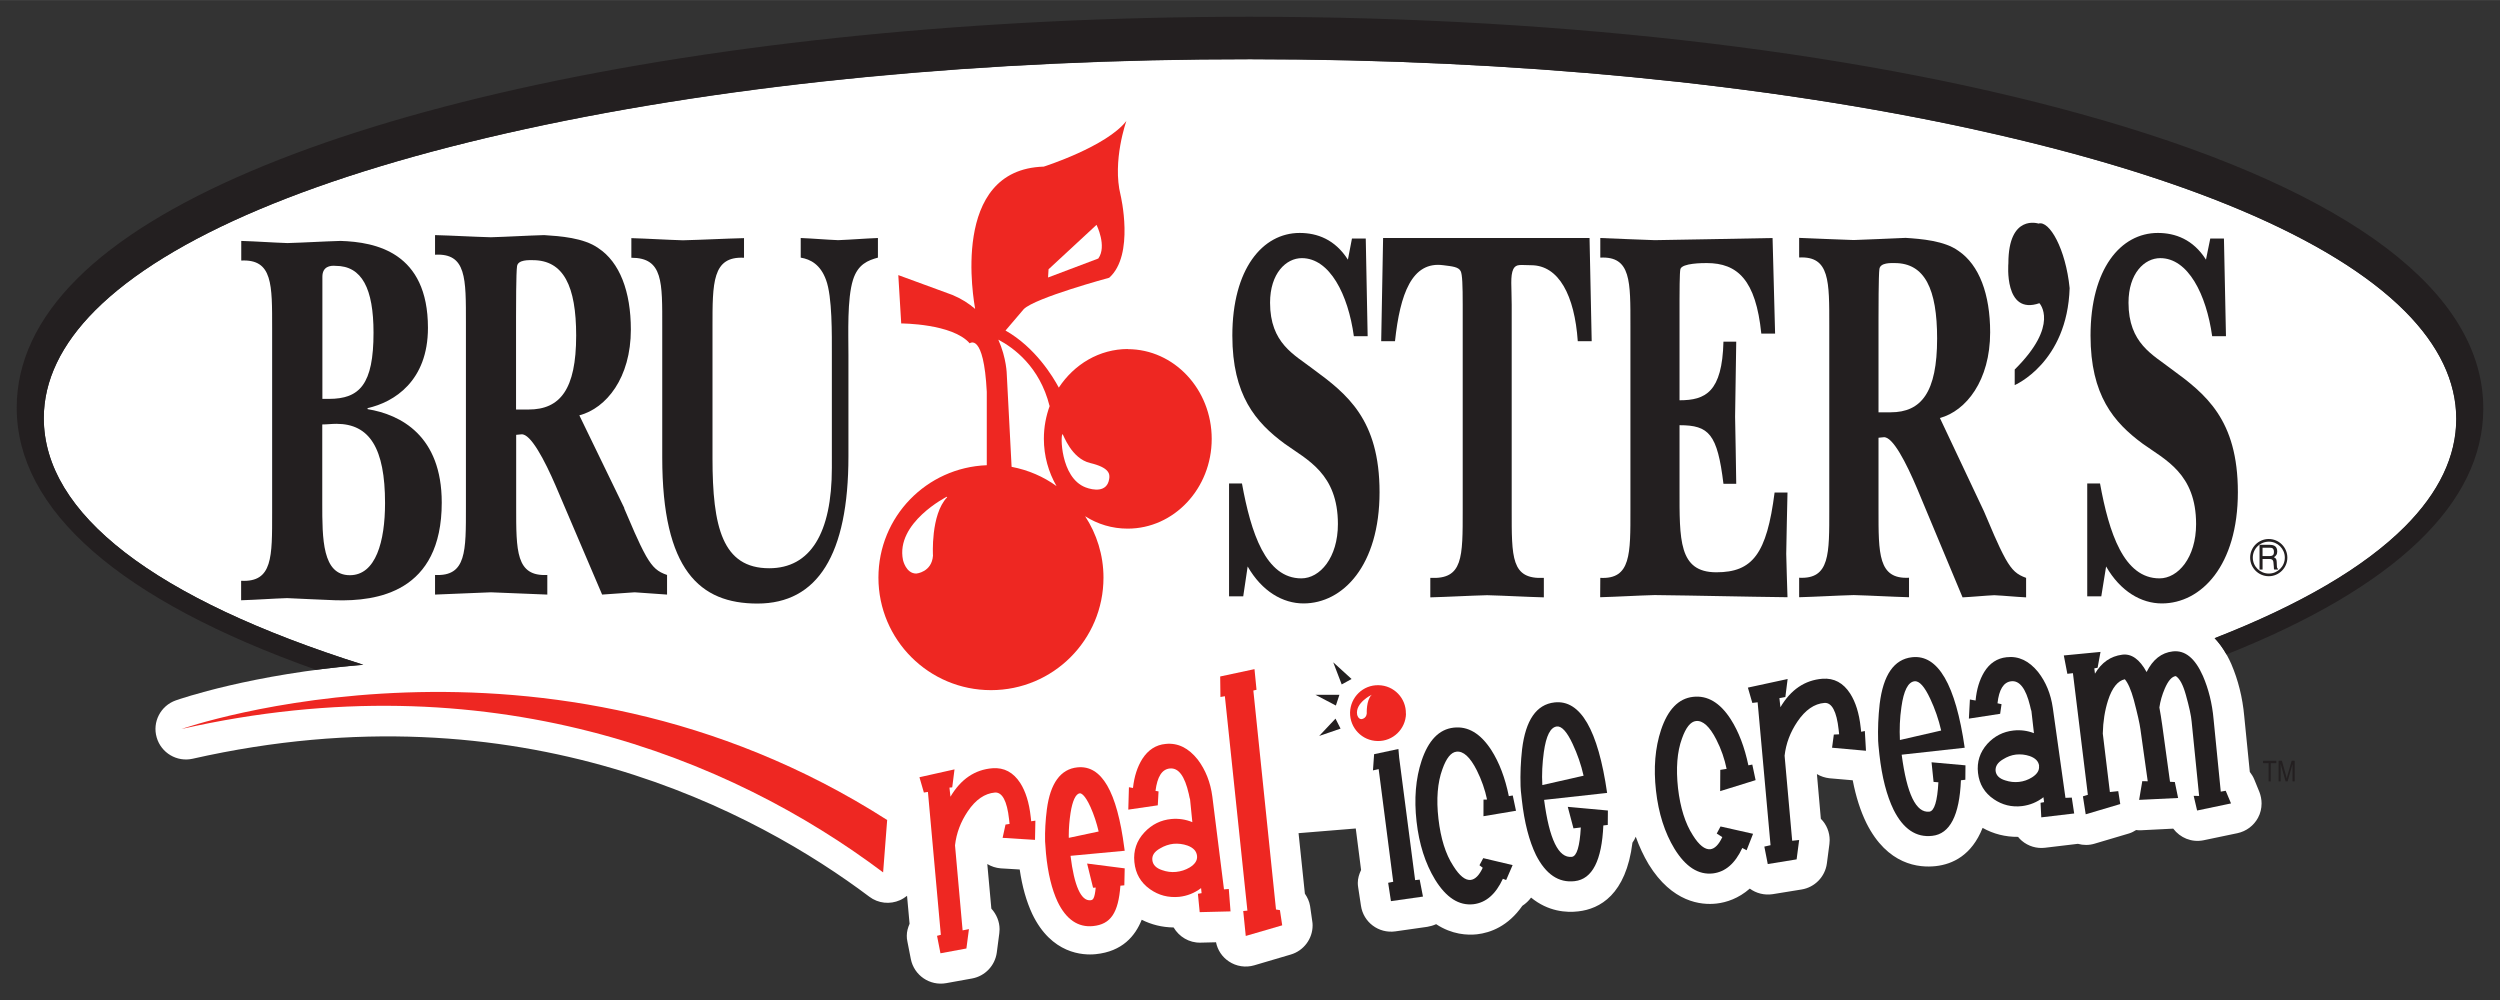 <?xml version="1.0" encoding="UTF-8" standalone="no"?>
<!-- Created with Inkscape (http://www.inkscape.org/) -->

<svg
   xmlns:dc="http://purl.org/dc/elements/1.1/"
   xmlns:cc="http://creativecommons.org/ns#"
   xmlns:rdf="http://www.w3.org/1999/02/22-rdf-syntax-ns#"
   xmlns:svg="http://www.w3.org/2000/svg"
   xmlns="http://www.w3.org/2000/svg"
   xmlns:sodipodi="http://sodipodi.sourceforge.net/DTD/sodipodi-0.dtd"
   xmlns:inkscape="http://www.inkscape.org/namespaces/inkscape"
   width="74.648"
   height="29.868"
   viewBox="0 0 19.751 7.902"
   version="1.1"
   id="svg16178"
   inkscape:version="0.92.0 r15299"
   sodipodi:docname="brusters.svg">
  <rect x="0" y="0" width="19.751" height="7.902" fill="#333333" stroke="none"/>
  <defs
     id="defs16172">
    <clipPath
       id="clipPath12608"
       clipPathUnits="userSpaceOnUse">
      <path
         inkscape:connector-curvature="0"
         id="path12606"
         d="m 193.09,10.462 h 55.237 V 32.113 H 193.09 Z" />
    </clipPath>
    <clipPath
       id="clipPath12592"
       clipPathUnits="userSpaceOnUse">
      <path
         inkscape:connector-curvature="0"
         id="path12590"
         d="m 193.096,10.462 h 55.231 v 21.651 h -55.231 z" />
    </clipPath>
    <clipPath
       id="clipPath12544"
       clipPathUnits="userSpaceOnUse">
      <path
         inkscape:connector-curvature="0"
         id="path12542"
         d="m 193.09,10.462 h 55.237 V 32.113 H 193.09 Z" />
    </clipPath>
    <clipPath
       id="clipPath12532"
       clipPathUnits="userSpaceOnUse">
      <path
         inkscape:connector-curvature="0"
         id="path12530"
         d="m 193.096,10.462 h 55.231 v 21.651 h -55.231 z" />
    </clipPath>
  </defs>
  <sodipodi:namedview
     id="base"
     pagecolor="#ffffff"
     bordercolor="#666666"
     borderopacity="1.0"
     inkscape:pageopacity="0.0"
     inkscape:pageshadow="2"
     inkscape:zoom="12.179556"
     inkscape:cx="36.824002"
     inkscape:cy="14.433822"
     inkscape:document-units="mm"
     inkscape:current-layer="layer1"
     showgrid="false"
     fit-margin-top="0"
     fit-margin-left="0"
     fit-margin-right="0"
     fit-margin-bottom="0"
     units="px"
     inkscape:window-width="1280"
     inkscape:window-height="744"
     inkscape:window-x="-4"
     inkscape:window-y="-4"
     inkscape:window-maximized="1" />
  <g
     inkscape:label="Layer 1"
     inkscape:groupmode="layer"
     id="layer1"
     transform="translate(-2.729,-144.75)">
    <g
       id="g16590"
       transform="translate(0.132,-0.132)">
      <path
         d="m 18.196,145.905 c -1.656,-0.363 -3.635,-0.555 -5.723,-0.555 -2.088,-7.1e-4 -4.067,0.19 -5.723,0.551 -1.646,0.359 -2.822,0.854 -3.4,1.432 -0.27,0.27 -0.407,0.557 -0.407,0.852 -3.528e-4,0.756 0.871,1.427 2.524,1.949 -0.878,0.072 -1.453,0.271 -1.481,0.281 -0.12,0.042 -0.187,0.171 -0.151,0.293 0.035,0.122 0.16,0.196 0.284,0.168 2.605,-0.589 4.468,0.43 5.346,1.09 0.07,0.053 0.163,0.063 0.243,0.027 0.02,-0.009 0.038,-0.021 0.055,-0.034 0.008,0.096 0.016,0.176 0.02,0.221 -0.013,0.03 -0.022,0.061 -0.022,0.094 0,0.015 0.001,0.031 0.005,0.047 l 0.027,0.138 c 0.026,0.129 0.15,0.213 0.279,0.19 l 0.205,-0.037 c 0.103,-0.019 0.181,-0.102 0.195,-0.205 l 0.02,-0.153 c 0.001,-0.011 0.002,-0.021 0.002,-0.031 0,-0.06 -0.024,-0.118 -0.065,-0.163 -0.011,-0.122 -0.02,-0.219 -0.032,-0.352 0.032,0.019 0.068,0.031 0.106,0.034 l 0.15,0.009 c 0.02,0.137 0.053,0.252 0.099,0.351 0.152,0.317 0.401,0.328 0.501,0.318 0.211,-0.021 0.313,-0.144 0.364,-0.272 0.077,0.039 0.162,0.06 0.252,0.061 0.043,0.073 0.122,0.122 0.212,0.12 l 0.123,-0.003 c 0.012,0.061 0.048,0.116 0.101,0.151 0.059,0.04 0.133,0.051 0.201,0.031 l 0.288,-0.085 c 0.103,-0.03 0.173,-0.125 0.173,-0.23 0,-0.012 -7.05e-4,-0.023 -0.003,-0.035 l -0.017,-0.119 c -0.006,-0.036 -0.021,-0.068 -0.041,-0.097 -0.006,-0.061 -0.026,-0.251 -0.05,-0.478 l 0.452,-0.037 c 0.016,0.124 0.032,0.248 0.042,0.328 -0.015,0.032 -0.026,0.065 -0.026,0.102 0,0.012 0.001,0.023 0.003,0.035 l 0.022,0.145 c 0.019,0.131 0.14,0.221 0.271,0.203 l 0.253,-0.036 c 0.024,-0.004 0.048,-0.011 0.07,-0.021 0.126,0.083 0.247,0.088 0.323,0.08 0.106,-0.012 0.246,-0.064 0.358,-0.225 0.026,-0.017 0.05,-0.039 0.069,-0.065 0.135,0.111 0.28,0.12 0.372,0.109 0.172,-0.019 0.378,-0.133 0.429,-0.543 0.011,-0.015 0.019,-0.03 0.026,-0.047 0.028,0.078 0.062,0.151 0.102,0.218 0.186,0.302 0.416,0.324 0.537,0.31 0.078,-0.009 0.173,-0.04 0.262,-0.118 0.05,0.037 0.115,0.054 0.181,0.044 l 0.228,-0.037 c 0.105,-0.017 0.186,-0.101 0.2,-0.206 l 0.02,-0.153 c 0.001,-0.01 0.002,-0.021 0.002,-0.031 0,-0.062 -0.024,-0.123 -0.069,-0.168 -3.52e-4,-3.5e-4 -3.52e-4,-3.5e-4 -7.05e-4,-7e-4 -0.011,-0.124 -0.02,-0.222 -0.031,-0.353 0.03,0.018 0.064,0.029 0.099,0.033 l 0.184,0.016 c 0.025,0.13 0.061,0.242 0.108,0.338 0.166,0.332 0.415,0.355 0.549,0.34 0.132,-0.015 0.283,-0.085 0.369,-0.302 0.085,0.048 0.18,0.072 0.28,0.071 0.009,0.011 0.019,0.022 0.03,0.031 0.051,0.043 0.117,0.063 0.183,0.055 l 0.26,-0.031 c 0.043,0.012 0.088,0.012 0.131,-0.001 l 0.273,-0.081 c 0.02,-0.006 0.038,-0.016 0.056,-0.027 0.012,0.001 0.024,0.003 0.036,0.002 0,0 0.186,-0.009 0.257,-0.013 0.054,0.072 0.145,0.111 0.239,0.092 l 0.268,-0.056 c 0.07,-0.015 0.129,-0.059 0.163,-0.122 0.019,-0.035 0.028,-0.074 0.028,-0.113 0,-0.03 -0.006,-0.061 -0.017,-0.09 l -0.04,-0.098 c -0.009,-0.023 -0.022,-0.043 -0.036,-0.061 -0.016,-0.158 -0.044,-0.44 -0.044,-0.44 -0.013,-0.147 -0.048,-0.286 -0.102,-0.412 -0.039,-0.088 -0.084,-0.155 -0.131,-0.204 0.672,-0.261 1.18,-0.558 1.502,-0.88 0.27,-0.27 0.407,-0.557 0.407,-0.852 0,-0.295 -0.137,-0.582 -0.406,-0.852 -0.577,-0.578 -1.753,-1.074 -3.399,-1.434"
         style="fill:#ffffff;fill-opacity:1;fill-rule:nonzero;stroke:none;stroke-width:0.353"
         id="path12536"
         inkscape:connector-curvature="0" />
      <path
         d="m 12.054,151.643 c -0.004,-0.037 -0.029,-0.064 -0.075,-0.081 -0.037,-0.013 -0.074,-0.017 -0.111,-0.014 -0.036,0.004 -0.072,0.016 -0.107,0.037 -0.044,0.025 -0.064,0.055 -0.06,0.092 0.004,0.037 0.029,0.063 0.077,0.079 0.036,0.013 0.074,0.018 0.111,0.014 0.038,-0.004 0.073,-0.015 0.107,-0.035 0.042,-0.026 0.062,-0.056 0.058,-0.092 m 0.265,0.439 -0.244,0.006 -0.014,-0.145 0.029,-0.005 -0.004,-0.04 c -0.053,0.04 -0.11,0.062 -0.173,0.069 -0.086,0.008 -0.162,-0.012 -0.23,-0.06 -0.074,-0.052 -0.115,-0.123 -0.124,-0.215 -0.009,-0.09 0.018,-0.169 0.08,-0.235 0.058,-0.062 0.129,-0.097 0.213,-0.105 0.057,-0.005 0.112,0.003 0.165,0.025 l -0.018,-0.18 c -0.002,-0.006 -0.006,-0.021 -0.01,-0.043 -0.032,-0.141 -0.081,-0.208 -0.15,-0.201 -0.062,0.006 -0.099,0.065 -0.113,0.177 l 0.024,0.004 -0.006,0.11 -0.233,0.034 0.005,-0.177 0.032,0.006 c 0.01,-0.092 0.035,-0.168 0.074,-0.23 0.046,-0.071 0.107,-0.111 0.184,-0.118 0.097,-0.01 0.181,0.032 0.254,0.124 0.061,0.081 0.1,0.178 0.115,0.292 l 0.092,0.733 0.038,-0.003 0.014,0.181"
         style="fill:#ee2722;fill-opacity:1;fill-rule:nonzero;stroke:none;stroke-width:0.353"
         id="path12548"
         inkscape:connector-curvature="0" />
      <path
         d="m 12.727,152.192 -0.288,0.084 -0.02,-0.197 0.033,-0.003 -0.178,-1.694 -0.035,0.006 -0.002,-0.162 0.271,-0.058 0.016,0.163 -0.025,0.006 0.179,1.73 0.031,0.005 z"
         style="fill:#ee2722;fill-opacity:1;fill-rule:nonzero;stroke:none;stroke-width:0.353"
         id="path12552"
         inkscape:connector-curvature="0" />
      <path
         d="m 9.606,151.36 c -2.702,-1.728 -5.575,-0.719 -5.575,-0.719 2.427,-0.549 4.336,0.225 5.543,1.133 0.011,-0.143 0.022,-0.282 0.032,-0.414"
         style="fill:#ee2722;fill-opacity:1;fill-rule:nonzero;stroke:none;stroke-width:0.353"
         id="path12556"
         inkscape:connector-curvature="0" />
      <path
         d="m 10.777,151.365 -0.003,0.152 -0.256,-0.016 0.023,-0.105 0.032,-0.005 -0.004,-0.037 c -0.016,-0.145 -0.054,-0.215 -0.112,-0.211 -0.08,0.007 -0.152,0.056 -0.214,0.148 -0.056,0.083 -0.09,0.172 -0.101,0.269 l 0.06,0.672 0.05,-0.01 -0.02,0.153 -0.205,0.038 -0.027,-0.138 0.03,-0.008 -0.102,-1.129 -0.032,0.005 -0.035,-0.121 0.277,-0.062 -0.018,0.142 -0.022,0.002 0.008,0.072 c 0.082,-0.139 0.193,-0.214 0.332,-0.225 0.092,-0.007 0.165,0.033 0.219,0.116 0.043,0.067 0.071,0.157 0.083,0.268 l 0.004,0.035 z"
         style="fill:#ee2722;fill-opacity:1;fill-rule:nonzero;stroke:none;stroke-width:0.353"
         id="path12560"
         inkscape:connector-curvature="0" />
      <path
         d="m 11.276,151.451 c -0.032,0.007 -0.199,0.042 -0.235,0.05 0,-0.006 -3.53e-4,-0.011 -3.53e-4,-0.017 0,-0.059 0.005,-0.119 0.014,-0.179 0.015,-0.097 0.041,-0.152 0.073,-0.156 0.008,-7.1e-4 0.038,0.005 0.085,0.109 0.027,0.06 0.048,0.125 0.064,0.192 m -0.044,0.445 c 0,0 0.02,-0.001 0.021,-0.001 -0.009,0.095 -0.024,0.098 -0.042,0.1 -0.074,0.007 -0.128,-0.114 -0.157,-0.351 0.038,-0.004 0.428,-0.04 0.428,-0.04 l -0.003,-0.021 c -0.058,-0.448 -0.179,-0.657 -0.37,-0.638 -0.133,0.013 -0.215,0.125 -0.242,0.332 -0.011,0.086 -0.016,0.171 -0.014,0.253 0,-3.6e-4 0.007,0.095 0.007,0.095 0.015,0.156 0.046,0.284 0.092,0.382 0.067,0.139 0.161,0.204 0.28,0.192 0.139,-0.014 0.2,-0.104 0.216,-0.319 0.007,-7.1e-4 0.031,-0.003 0.031,-0.003 l 0.003,-0.134 -0.297,-0.038 z"
         style="fill:#ee2722;fill-opacity:1;fill-rule:nonzero;stroke:none;stroke-width:0.353"
         id="path12564"
         inkscape:connector-curvature="0" />
      <path
         d="m 10.589,148.569 -0.038,-0.728 c 0,0 -0.001,-0.129 -0.067,-0.276 0.121,0.064 0.327,0.213 0.405,0.524 l 0.002,-0.003 c -0.03,0.081 -0.047,0.169 -0.047,0.262 0,0.137 0.037,0.265 0.1,0.374 -0.103,-0.075 -0.224,-0.127 -0.354,-0.152 m 0.918,-0.931 c -0.226,0 -0.425,0.121 -0.546,0.305 -0.045,-0.085 -0.186,-0.318 -0.421,-0.451 l 0.144,-0.169 c 0.09,-0.09 0.675,-0.248 0.675,-0.248 0.203,-0.18 0.09,-0.653 0.09,-0.653 -0.067,-0.27 0.046,-0.586 0.046,-0.586 -0.157,0.203 -0.653,0.361 -0.653,0.361 -0.745,0.022 -0.551,1.068 -0.542,1.124 -0.049,-0.042 -0.107,-0.08 -0.179,-0.11 l -0.428,-0.157 0.023,0.382 c 0,0 0.405,0 0.541,0.157 0,0 0.111,-0.09 0.135,0.383 v 0.58 c -0.476,0.018 -0.856,0.407 -0.856,0.888 0,0.492 0.399,0.889 0.889,0.889 0.491,0 0.889,-0.397 0.889,-0.889 0,-0.179 -0.054,-0.346 -0.145,-0.485 0.099,0.063 0.213,0.098 0.336,0.098 0.366,0 0.664,-0.317 0.664,-0.709 0,-0.392 -0.298,-0.709 -0.664,-0.709"
         style="fill:#ee2722;fill-opacity:1;fill-rule:nonzero;stroke:none;stroke-width:0.353"
         id="path12568"
         inkscape:connector-curvature="0" />
      <path
         d="m 10.881,147.009 0.379,-0.351 c 0,0 0.084,0.168 0.014,0.266 l -0.397,0.15 z"
         style="fill:#ffffff;fill-opacity:1;fill-rule:nonzero;stroke:none;stroke-width:0.353"
         id="path12572"
         inkscape:connector-curvature="0" />
      <path
         d="m 10.077,148.806 c 0,0 -0.406,0.206 -0.346,0.5 0.003,0.015 0,0 0,0 0,0 0.023,0.107 0.105,0.107 0.017,0 0,0 0,0 0,0 0.122,-0.01 0.132,-0.141 0.01,-0.132 0,0 0,0 0,0 -0.02,-0.325 0.112,-0.462"
         style="fill:#ffffff;fill-opacity:1;fill-rule:nonzero;stroke:none;stroke-width:0.353"
         id="path12576"
         inkscape:connector-curvature="0" />
      <path
         d="m 10.992,148.312 c -0.018,-0.005 -0.019,0.343 0.181,0.42 0.06,0.023 0.17,0.042 0.187,-0.066 0.007,-0.04 0.001,-0.09 -0.149,-0.126 -0.151,-0.035 -0.213,-0.226 -0.219,-0.228"
         style="fill:#ffffff;fill-opacity:1;fill-rule:nonzero;stroke:none;stroke-width:0.353"
         id="path12580"
         inkscape:connector-curvature="0" />
      <path
         d="m 13.705,150.52 c -0.003,0.122 -0.103,0.219 -0.225,0.216 -0.122,-0.002 -0.219,-0.103 -0.217,-0.225 0.003,-0.122 0.103,-0.219 0.225,-0.216 0.122,0.002 0.219,0.103 0.216,0.225"
         style="fill:#ee2722;fill-opacity:1;fill-rule:nonzero;stroke:none;stroke-width:0.353"
         id="path12584"
         inkscape:connector-curvature="0" />
      <path
         d="m 13.433,150.371 c 0,0 -0.131,0.063 -0.114,0.157 0.001,0.005 0,0 0,0 0,0 0.007,0.034 0.033,0.035 0.005,0 0,0 0,0 0,0 0.039,-0.002 0.043,-0.045 0.004,-0.042 0,0 0,0 0,0 -0.005,-0.104 0.038,-0.146"
         style="fill:#ffffff;fill-opacity:1;fill-rule:nonzero;stroke:none;stroke-width:0.353"
         id="path12596"
         inkscape:connector-curvature="0" />
      <path
         d="m 19.208,145.831 c -1.804,-0.526 -4.196,-0.816 -6.735,-0.817 -4.303,-0.001 -8.027,0.83 -9.266,2.069 -0.318,0.317 -0.478,0.66 -0.478,1.019 -3.528e-4,0.811 0.814,1.521 2.364,2.071 0.117,-0.015 0.242,-0.029 0.374,-0.04 -1.653,-0.522 -2.524,-1.192 -2.524,-1.949 0,-0.295 0.137,-0.582 0.407,-0.852 0.578,-0.578 1.753,-1.073 3.4,-1.432 1.656,-0.362 3.635,-0.552 5.723,-0.551 2.088,7e-4 4.067,0.193 5.723,0.555 1.646,0.361 2.822,0.857 3.399,1.435 0.27,0.27 0.407,0.557 0.407,0.852 -3.52e-4,0.295 -0.137,0.582 -0.407,0.852 -0.322,0.322 -0.83,0.618 -1.502,0.88 0.033,0.035 0.065,0.077 0.094,0.129 1.332,-0.53 2.029,-1.193 2.029,-1.943 0,-0.917 -1.04,-1.705 -3.007,-2.278"
         style="fill:#231f20;fill-opacity:1;fill-rule:nonzero;stroke:none;stroke-width:0.353"
         id="path12600"
         inkscape:connector-curvature="0" />
      <path
         d="m 18.514,147.8 v 0.124 c 0,0 0.415,-0.176 0.434,-0.766 -0.031,-0.31 -0.16,-0.537 -0.246,-0.51 0,0 -0.238,-0.079 -0.238,0.314 0,0 -0.037,0.413 0.245,0.315 0,0 0.163,0.17 -0.195,0.524"
         style="fill:#231f20;fill-opacity:1;fill-rule:nonzero;stroke:none;stroke-width:0.353"
         id="path12612"
         inkscape:connector-curvature="0" />
      <path
         d="m 13.839,151.965 -0.253,0.036 -0.022,-0.145 0.04,-0.008 -0.115,-0.89 -0.045,0.01 0.009,-0.128 0.192,-0.041 0.006,0.068 0.126,0.968 0.036,-0.004 z"
         style="fill:#231f20;fill-opacity:1;fill-rule:nonzero;stroke:none;stroke-width:0.353"
         id="path12616"
         inkscape:connector-curvature="0" />
      <path
         d="m 14.574,151.287 -0.257,0.043 3.53e-4,-0.131 0.028,-7.1e-4 c -0.016,-0.077 -0.043,-0.155 -0.081,-0.231 -0.053,-0.105 -0.107,-0.154 -0.161,-0.147 -0.043,0.005 -0.08,0.051 -0.111,0.139 -0.038,0.104 -0.049,0.235 -0.031,0.391 0.018,0.155 0.056,0.279 0.117,0.372 0.049,0.079 0.096,0.116 0.138,0.111 0.035,-0.004 0.067,-0.036 0.095,-0.096 l -0.026,-0.02 0.03,-0.056 0.232,0.055 -0.051,0.118 -0.026,-0.01 c -0.057,0.123 -0.134,0.189 -0.232,0.201 -0.115,0.013 -0.216,-0.052 -0.304,-0.195 -0.077,-0.127 -0.126,-0.28 -0.146,-0.459 -0.02,-0.178 -0.007,-0.338 0.04,-0.48 0.054,-0.161 0.138,-0.248 0.253,-0.261 0.114,-0.013 0.212,0.046 0.297,0.176 0.064,0.1 0.11,0.222 0.139,0.365 l 0.031,-0.005 z"
         style="fill:#231f20;fill-opacity:1;fill-rule:nonzero;stroke:none;stroke-width:0.353"
         id="path12620"
         inkscape:connector-curvature="0" />
      <path
         d="m 15.108,151.01 c -0.02,-0.088 -0.049,-0.171 -0.086,-0.25 -0.045,-0.097 -0.087,-0.143 -0.125,-0.139 -0.051,0.006 -0.085,0.073 -0.103,0.202 -0.012,0.088 -0.017,0.175 -0.012,0.261 z m 0.186,0.136 -0.498,0.055 c 0.041,0.312 0.114,0.462 0.219,0.45 0.039,-0.004 0.063,-0.082 0.071,-0.232 l -0.058,0.007 -0.045,-0.17 0.317,0.029 -0.001,0.114 -0.035,0.004 c -0.012,0.277 -0.087,0.424 -0.226,0.44 -0.128,0.015 -0.229,-0.055 -0.306,-0.206 -0.054,-0.111 -0.092,-0.257 -0.112,-0.436 -0.007,-0.058 -0.01,-0.094 -0.01,-0.109 -0.003,-0.095 0.001,-0.192 0.012,-0.291 0.028,-0.23 0.113,-0.354 0.256,-0.37 0.205,-0.023 0.344,0.216 0.416,0.716"
         style="fill:#231f20;fill-opacity:1;fill-rule:nonzero;stroke:none;stroke-width:0.353"
         id="path12624"
         inkscape:connector-curvature="0" />
      <path
         d="m 16.467,151.045 -0.28,0.087 0.001,-0.168 0.05,-0.008 c -0.016,-0.077 -0.042,-0.155 -0.081,-0.231 -0.053,-0.104 -0.107,-0.153 -0.161,-0.147 -0.043,0.005 -0.08,0.051 -0.111,0.139 -0.038,0.104 -0.048,0.235 -0.031,0.391 0.018,0.155 0.057,0.279 0.117,0.372 0.049,0.079 0.096,0.115 0.138,0.111 0.035,-0.004 0.067,-0.036 0.095,-0.096 l -0.044,-0.028 0.03,-0.056 0.257,0.058 -0.051,0.13 -0.034,-0.018 c -0.057,0.123 -0.134,0.189 -0.232,0.201 -0.115,0.013 -0.216,-0.052 -0.304,-0.195 -0.077,-0.127 -0.126,-0.28 -0.146,-0.459 -0.02,-0.178 -0.007,-0.338 0.04,-0.48 0.054,-0.161 0.138,-0.248 0.253,-0.261 0.114,-0.013 0.213,0.046 0.297,0.176 0.064,0.1 0.11,0.222 0.14,0.365 l 0.031,-0.006 z"
         style="fill:#231f20;fill-opacity:1;fill-rule:nonzero;stroke:none;stroke-width:0.353"
         id="path12628"
         inkscape:connector-curvature="0" />
      <path
         d="m 17.33,150.657 0.009,0.156 -0.268,-0.024 0.014,-0.104 0.042,-0.002 -0.004,-0.037 c -0.016,-0.145 -0.054,-0.215 -0.112,-0.211 -0.08,0.006 -0.152,0.056 -0.214,0.148 -0.056,0.083 -0.09,0.172 -0.101,0.269 l 0.06,0.672 0.055,-0.006 -0.02,0.153 -0.228,0.037 -0.027,-0.138 0.049,-0.011 -0.102,-1.129 -0.042,0.005 -0.035,-0.121 0.314,-0.068 -0.018,0.142 -0.047,0.009 0.008,0.072 c 0.082,-0.139 0.193,-0.214 0.332,-0.225 0.092,-0.007 0.165,0.033 0.219,0.117 0.043,0.067 0.071,0.156 0.083,0.267 l 0.004,0.035 z"
         style="fill:#231f20;fill-opacity:1;fill-rule:nonzero;stroke:none;stroke-width:0.353"
         id="path12632"
         inkscape:connector-curvature="0" />
      <path
         d="m 17.933,150.653 c -0.02,-0.088 -0.049,-0.171 -0.086,-0.25 -0.045,-0.097 -0.087,-0.144 -0.125,-0.139 -0.05,0.006 -0.085,0.073 -0.103,0.203 -0.013,0.088 -0.016,0.175 -0.012,0.261 z m 0.186,0.136 -0.498,0.055 c 0.041,0.312 0.114,0.462 0.219,0.45 0.039,-0.005 0.063,-0.082 0.071,-0.232 l -0.038,-0.003 -0.016,-0.155 0.268,0.024 -0.001,0.114 -0.035,0.004 c -0.011,0.277 -0.087,0.424 -0.226,0.439 -0.128,0.015 -0.23,-0.054 -0.306,-0.206 -0.054,-0.111 -0.092,-0.257 -0.112,-0.436 -0.006,-0.058 -0.01,-0.094 -0.01,-0.108 -0.003,-0.095 0.001,-0.192 0.012,-0.291 0.028,-0.23 0.113,-0.354 0.256,-0.37 0.205,-0.023 0.344,0.216 0.416,0.716"
         style="fill:#231f20;fill-opacity:1;fill-rule:nonzero;stroke:none;stroke-width:0.353"
         id="path12636"
         inkscape:connector-curvature="0" />
      <path
         d="m 18.707,150.933 c -0.004,-0.036 -0.029,-0.062 -0.074,-0.078 -0.036,-0.012 -0.072,-0.016 -0.109,-0.012 -0.035,0.004 -0.07,0.017 -0.103,0.038 -0.042,0.025 -0.061,0.055 -0.058,0.091 0.004,0.036 0.03,0.061 0.076,0.075 0.036,0.012 0.072,0.016 0.109,0.012 0.037,-0.004 0.071,-0.016 0.103,-0.036 0.041,-0.026 0.059,-0.056 0.055,-0.09 m 0.281,0.375 -0.263,0.031 -0.006,-0.115 0.028,-0.005 -0.005,-0.039 c -0.051,0.04 -0.107,0.062 -0.168,0.07 -0.083,0.01 -0.158,-0.009 -0.225,-0.055 -0.072,-0.049 -0.114,-0.118 -0.124,-0.207 -0.01,-0.087 0.015,-0.164 0.074,-0.23 0.056,-0.061 0.125,-0.096 0.206,-0.105 0.056,-0.006 0.109,7e-4 0.162,0.021 l -0.02,-0.175 c -0.003,-0.006 -0.006,-0.02 -0.011,-0.042 -0.033,-0.136 -0.083,-0.201 -0.149,-0.193 -0.06,0.007 -0.096,0.065 -0.108,0.174 l 0.032,0.007 -0.011,0.076 -0.247,0.038 0.008,-0.151 0.045,0.008 c 0.008,-0.089 0.031,-0.164 0.068,-0.225 0.043,-0.07 0.102,-0.109 0.177,-0.117 0.094,-0.011 0.177,0.028 0.249,0.117 0.061,0.078 0.1,0.172 0.116,0.283 l 0.1,0.711 0.05,-0.002 0.019,0.126"
         style="fill:#231f20;fill-opacity:1;fill-rule:nonzero;stroke:none;stroke-width:0.353"
         id="path12640"
         inkscape:connector-curvature="0" />
      <path
         d="m 20.223,151.229 -0.268,0.056 -0.027,-0.116 0.043,0.001 -0.059,-0.586 c -0.004,-0.047 -0.019,-0.117 -0.046,-0.213 -0.022,-0.079 -0.048,-0.128 -0.079,-0.148 -0.031,0.003 -0.06,0.036 -0.087,0.098 -0.022,0.051 -0.036,0.101 -0.043,0.15 0.007,0.041 0.016,0.088 0.023,0.143 l 0.061,0.444 0.038,0.002 0.026,0.126 -0.308,0.015 0.025,-0.148 0.043,10e-4 -0.058,-0.413 c -0.006,-0.044 -0.023,-0.12 -0.052,-0.23 -0.022,-0.08 -0.046,-0.134 -0.071,-0.163 -0.056,0.012 -0.101,0.068 -0.133,0.168 -0.025,0.079 -0.039,0.166 -0.041,0.261 l 0.056,0.462 0.066,-0.007 0.016,0.102 -0.273,0.081 -0.022,-0.142 0.039,-0.012 -0.118,-0.961 -0.044,0.005 -0.028,-0.145 0.29,-0.028 -0.023,0.125 -0.026,0.005 0.005,0.042 c 0.052,-0.088 0.123,-0.138 0.215,-0.15 0.073,-0.01 0.138,0.036 0.193,0.137 0.049,-0.099 0.118,-0.153 0.207,-0.163 0.097,-0.011 0.176,0.054 0.238,0.194 0.044,0.102 0.073,0.216 0.084,0.34 l 0.057,0.574 0.039,-0.007 z"
         style="fill:#231f20;fill-opacity:1;fill-rule:nonzero;stroke:none;stroke-width:0.353"
         id="path12644"
         inkscape:connector-curvature="0" />
      <path
         d="m 5.143,148.856 c 0,0.283 0,0.57 0.218,0.57 0.205,0 0.278,-0.266 0.278,-0.57 0,-0.433 -0.122,-0.626 -0.384,-0.626 -0.036,0 -0.075,0.005 -0.112,0.005 z m 0,-0.823 h 0.052 c 0.244,0 0.353,-0.115 0.353,-0.523 0,-0.348 -0.091,-0.528 -0.3,-0.528 -0.042,-0.004 -0.104,0.005 -0.104,0.086 v 0.965 M 4.503,149.47 c 0.249,0.013 0.244,-0.189 0.244,-0.54 v -1.45 c 0,-0.351 0.005,-0.552 -0.244,-0.54 v -0.155 c 0.127,0.004 0.246,0.013 0.365,0.017 0.14,-0.004 0.28,-0.013 0.42,-0.017 0.278,0.009 0.69,0.09 0.69,0.687 0,0.42 -0.267,0.587 -0.477,0.634 v 0.008 c 0.262,0.043 0.586,0.21 0.586,0.738 0,0.712 -0.516,0.781 -0.838,0.772 -0.127,-0.004 -0.256,-0.012 -0.384,-0.017 -0.119,0.004 -0.236,0.013 -0.363,0.017 v -0.154"
         style="fill:#231f20;fill-opacity:1;fill-rule:nonzero;stroke:none;stroke-width:0.353"
         id="path12648"
         inkscape:connector-curvature="0" />
      <path
         d="m 6.773,148.117 c 0.249,0 0.376,-0.159 0.376,-0.584 0,-0.39 -0.099,-0.596 -0.343,-0.596 -0.028,0 -0.116,-0.005 -0.124,0.047 -0.008,0.048 -0.008,0.339 -0.008,0.399 v 0.734 z m 0.755,0.78 c 0.054,0.124 0.111,0.266 0.173,0.377 0.055,0.095 0.093,0.125 0.166,0.15 v 0.155 c -0.085,-0.005 -0.171,-0.013 -0.256,-0.018 -0.086,0.005 -0.171,0.013 -0.257,0.018 l -0.368,-0.862 c -0.085,-0.197 -0.197,-0.412 -0.27,-0.404 -0.013,0 -0.028,0.004 -0.041,0.004 v 0.567 c 0,0.352 -0.002,0.553 0.246,0.54 v 0.155 c -0.148,-0.005 -0.299,-0.013 -0.446,-0.018 -0.148,0.005 -0.293,0.013 -0.441,0.018 v -0.155 c 0.249,0.013 0.244,-0.188 0.244,-0.54 v -1.45 c 0,-0.352 0.005,-0.554 -0.244,-0.54 v -0.155 c 0.148,0.004 0.293,0.013 0.441,0.017 0.14,-0.004 0.28,-0.013 0.421,-0.017 0.125,0.008 0.313,0.021 0.428,0.103 0.169,0.111 0.257,0.343 0.257,0.643 0,0.382 -0.194,0.622 -0.407,0.678 l 0.356,0.734"
         style="fill:#231f20;fill-opacity:1;fill-rule:nonzero;stroke:none;stroke-width:0.353"
         id="path12652"
         inkscape:connector-curvature="0" />
      <path
         d="m 7.585,146.763 c 0.135,0.004 0.272,0.013 0.407,0.017 0.162,-0.004 0.322,-0.013 0.483,-0.017 v 0.155 c -0.251,-0.013 -0.249,0.197 -0.249,0.549 v 1.034 c 0,0.544 0.078,0.87 0.448,0.87 0.324,0 0.495,-0.275 0.495,-0.793 V 147.684 c 0,-0.154 0.004,-0.458 -0.046,-0.591 -0.044,-0.121 -0.122,-0.163 -0.2,-0.176 v -0.155 c 0.098,0.004 0.197,0.013 0.296,0.017 0.103,-0.004 0.21,-0.013 0.314,-0.017 v 0.155 c -0.077,0.021 -0.158,0.051 -0.197,0.176 -0.047,0.15 -0.036,0.424 -0.036,0.591 v 0.803 c 0,0.777 -0.244,1.163 -0.719,1.163 -0.454,0 -0.752,-0.262 -0.752,-1.154 v -1.029 c 0,-0.356 0.008,-0.549 -0.244,-0.549 z"
         style="fill:#231f20;fill-opacity:1;fill-rule:nonzero;stroke:none;stroke-width:0.353"
         id="path12656"
         inkscape:connector-curvature="0" />
      <path
         d="M 12.419,149.593 H 12.307 v -0.892 h 0.102 c 0.071,0.391 0.188,0.75 0.469,0.75 0.147,0 0.289,-0.163 0.289,-0.429 0,-0.399 -0.243,-0.507 -0.421,-0.635 -0.228,-0.168 -0.413,-0.382 -0.413,-0.854 0,-0.527 0.239,-0.811 0.532,-0.811 0.138,0 0.279,0.051 0.381,0.211 l 0.032,-0.167 h 0.109 l 0.015,0.772 h -0.109 c -0.045,-0.33 -0.191,-0.617 -0.411,-0.617 -0.124,0 -0.251,0.12 -0.251,0.352 0,0.322 0.193,0.411 0.338,0.523 0.27,0.198 0.527,0.399 0.527,0.974 0,0.579 -0.289,0.879 -0.601,0.879 -0.163,0 -0.328,-0.095 -0.441,-0.292 z"
         style="fill:#231f20;fill-opacity:1;fill-rule:nonzero;stroke:none;stroke-width:0.353"
         id="path12660"
         inkscape:connector-curvature="0" />
      <path
         d="m 15.172,147.577 h -0.11 c -0.025,-0.36 -0.149,-0.6 -0.369,-0.6 -0.082,0 -0.117,-0.013 -0.14,0.03 -0.026,0.055 -0.013,0.142 -0.013,0.283 v 1.617 c 0,0.381 -0.005,0.553 0.254,0.54 v 0.154 c -0.15,-0.004 -0.299,-0.013 -0.448,-0.017 -0.15,0.004 -0.3,0.013 -0.449,0.017 v -0.154 c 0.259,0.013 0.256,-0.159 0.256,-0.54 v -1.617 c 0,-0.154 -0.003,-0.24 -0.016,-0.266 -0.017,-0.034 -0.066,-0.038 -0.137,-0.047 -0.249,-0.034 -0.342,0.228 -0.382,0.6 h -0.109 l 0.015,-0.815 h 1.631 z"
         style="fill:#231f20;fill-opacity:1;fill-rule:nonzero;stroke:none;stroke-width:0.353"
         id="path12664"
         inkscape:connector-curvature="0" />
      <path
         d="m 15.24,149.447 c 0.243,0.013 0.238,-0.189 0.238,-0.54 v -1.45 c 0,-0.351 0.006,-0.553 -0.238,-0.54 v -0.155 c 0.144,0.005 0.286,0.013 0.43,0.017 0.309,-0.004 0.621,-0.012 0.931,-0.017 l 0.02,0.755 h -0.109 c -0.043,-0.424 -0.188,-0.557 -0.431,-0.557 -0.031,0 -0.193,0 -0.208,0.047 -0.007,0.021 -0.007,0.21 -0.007,0.244 v 0.793 c 0.205,0 0.337,-0.064 0.347,-0.463 h 0.101 c -0.002,0.198 -0.007,0.395 -0.009,0.592 0.003,0.176 0.007,0.357 0.009,0.531 h -0.101 c -0.048,-0.394 -0.114,-0.463 -0.347,-0.463 v 0.502 c 0,0.403 -0.008,0.66 0.291,0.66 0.286,0 0.398,-0.145 0.46,-0.63 h 0.102 c -0.003,0.163 -0.008,0.321 -0.01,0.484 0.002,0.116 0.007,0.228 0.01,0.343 -0.35,-0.004 -0.699,-0.013 -1.05,-0.017 -0.144,0.004 -0.286,0.013 -0.43,0.017 z"
         style="fill:#231f20;fill-opacity:1;fill-rule:nonzero;stroke:none;stroke-width:0.353"
         id="path12668"
         inkscape:connector-curvature="0" />
      <path
         d="m 17.534,148.139 c 0.243,0 0.367,-0.159 0.367,-0.583 0,-0.39 -0.097,-0.596 -0.335,-0.596 -0.028,0 -0.114,-0.005 -0.121,0.047 -0.007,0.047 -0.007,0.339 -0.007,0.399 v 0.733 z m 0.736,0.78 c 0.054,0.125 0.11,0.266 0.171,0.377 0.054,0.095 0.091,0.125 0.163,0.151 v 0.154 c -0.084,-0.004 -0.168,-0.013 -0.252,-0.017 -0.083,0.004 -0.167,0.013 -0.25,0.017 l -0.36,-0.862 c -0.084,-0.198 -0.192,-0.412 -0.264,-0.403 -0.013,0 -0.028,0.004 -0.04,0.004 v 0.566 c 0,0.352 -0.003,0.553 0.241,0.54 v 0.154 c -0.145,-0.004 -0.292,-0.013 -0.437,-0.017 -0.144,0.004 -0.287,0.013 -0.431,0.017 v -0.154 c 0.244,0.013 0.238,-0.189 0.238,-0.54 v -1.45 c 0,-0.351 0.005,-0.553 -0.238,-0.54 v -0.155 c 0.144,0.005 0.287,0.013 0.431,0.017 0.137,-0.004 0.274,-0.012 0.41,-0.017 0.122,0.008 0.307,0.022 0.418,0.103 0.164,0.111 0.25,0.343 0.25,0.643 0,0.381 -0.19,0.621 -0.397,0.677 l 0.346,0.733"
         style="fill:#231f20;fill-opacity:1;fill-rule:nonzero;stroke:none;stroke-width:0.353"
         id="path12672"
         inkscape:connector-curvature="0" />
      <path
         d="m 19.198,149.593 h -0.111 v -0.892 h 0.101 c 0.071,0.391 0.188,0.75 0.47,0.75 0.146,0 0.289,-0.163 0.289,-0.429 0,-0.399 -0.244,-0.507 -0.422,-0.635 -0.228,-0.168 -0.412,-0.382 -0.412,-0.854 0,-0.527 0.238,-0.811 0.532,-0.811 0.137,0 0.279,0.051 0.38,0.211 l 0.034,-0.167 h 0.108 l 0.016,0.772 h -0.109 c -0.046,-0.33 -0.19,-0.617 -0.41,-0.617 -0.125,0 -0.251,0.12 -0.251,0.352 0,0.322 0.193,0.411 0.337,0.523 0.272,0.198 0.527,0.399 0.527,0.974 0,0.579 -0.289,0.879 -0.601,0.879 -0.162,0 -0.327,-0.095 -0.44,-0.292 z"
         style="fill:#231f20;fill-opacity:1;fill-rule:nonzero;stroke:none;stroke-width:0.353"
         id="path12676"
         inkscape:connector-curvature="0" />
      <path
         d="m 20.395,149.287 c 0,-0.07 0.057,-0.126 0.127,-0.126 0.07,0 0.126,0.057 0.126,0.126 0,0.07 -0.057,0.126 -0.126,0.126 -0.07,0 -0.127,-0.056 -0.127,-0.126 m -0.021,0 c 0,0.081 0.066,0.147 0.147,0.147 0.081,0 0.147,-0.066 0.147,-0.147 0,-0.081 -0.066,-0.147 -0.147,-0.147 -0.081,0 -0.147,0.066 -0.147,0.147"
         style="fill:#231f20;fill-opacity:1;fill-rule:nonzero;stroke:none;stroke-width:0.353"
         id="path12680"
         inkscape:connector-curvature="0" />
      <path
         d="m 20.527,149.275 c 0.011,0 0.02,-0.002 0.026,-0.007 0.007,-0.005 0.009,-0.014 0.009,-0.027 0,-0.014 -0.004,-0.023 -0.013,-0.029 -0.005,-0.002 -0.011,-0.003 -0.019,-0.003 h -0.058 v 0.066 z m -0.078,-0.089 h 0.081 c 0.013,0 0.024,0.002 0.033,0.006 0.017,0.008 0.025,0.024 0.025,0.046 0,0.011 -0.002,0.021 -0.007,0.028 -0.005,0.007 -0.01,0.013 -0.019,0.018 0.007,0.004 0.013,0.007 0.016,0.013 0.004,0.005 0.005,0.013 0.006,0.024 l 0.001,0.026 c 0,0.008 0.001,0.013 0.001,0.017 0.002,0.006 0.004,0.01 0.008,0.012 v 0.005 h -0.03 c -7.05e-4,-10e-4 -0.001,-0.004 -0.002,-0.006 -3.53e-4,-0.003 -7.06e-4,-0.008 -7.06e-4,-0.015 l -0.003,-0.033 c -7.06e-4,-0.013 -0.005,-0.021 -0.012,-0.025 -0.005,-0.003 -0.011,-0.004 -0.021,-0.004 h -0.053 v 0.083 h -0.024 v -0.194"
         style="fill:#231f20;fill-opacity:1;fill-rule:nonzero;stroke:none;stroke-width:0.353"
         id="path12684"
         inkscape:connector-curvature="0" />
      <path
         d="m 13.13,150.114 0.145,0.132 -0.078,0.043 z"
         style="fill:#231f20;fill-opacity:1;fill-rule:nonzero;stroke:none;stroke-width:0.353"
         id="path12688"
         inkscape:connector-curvature="0" />
      <path
         d="m 12.99,150.371 0.189,-3.5e-4 -0.028,0.085 z"
         style="fill:#231f20;fill-opacity:1;fill-rule:nonzero;stroke:none;stroke-width:0.353"
         id="path12692"
         inkscape:connector-curvature="0" />
      <path
         d="m 13.019,150.696 0.129,-0.137 0.04,0.079 z"
         style="fill:#231f20;fill-opacity:1;fill-rule:nonzero;stroke:none;stroke-width:0.353"
         id="path12696"
         inkscape:connector-curvature="0" />
      <path
         d="m 20.52,151.055 v -0.144 h -0.044 v -0.019 h 0.105 v 0.019 h -0.044 v 0.144 z"
         style="fill:#231f20;fill-opacity:1;fill-rule:nonzero;stroke:none;stroke-width:0.353"
         id="path12700"
         inkscape:connector-curvature="0" />
      <path
         d="m 20.599,151.055 v -0.163 h 0.026 l 0.032,0.115 0.006,0.024 c 0.001,-0.006 0.004,-0.015 0.007,-0.026 l 0.032,-0.113 h 0.024 v 0.163 h -0.017 v -0.137 l -0.039,0.137 h -0.016 l -0.039,-0.139 v 0.139 z"
         style="fill:#231f20;fill-opacity:1;fill-rule:nonzero;stroke:none;stroke-width:0.353"
         id="path12704"
         inkscape:connector-curvature="0" />
    </g>
  </g>
</svg>
